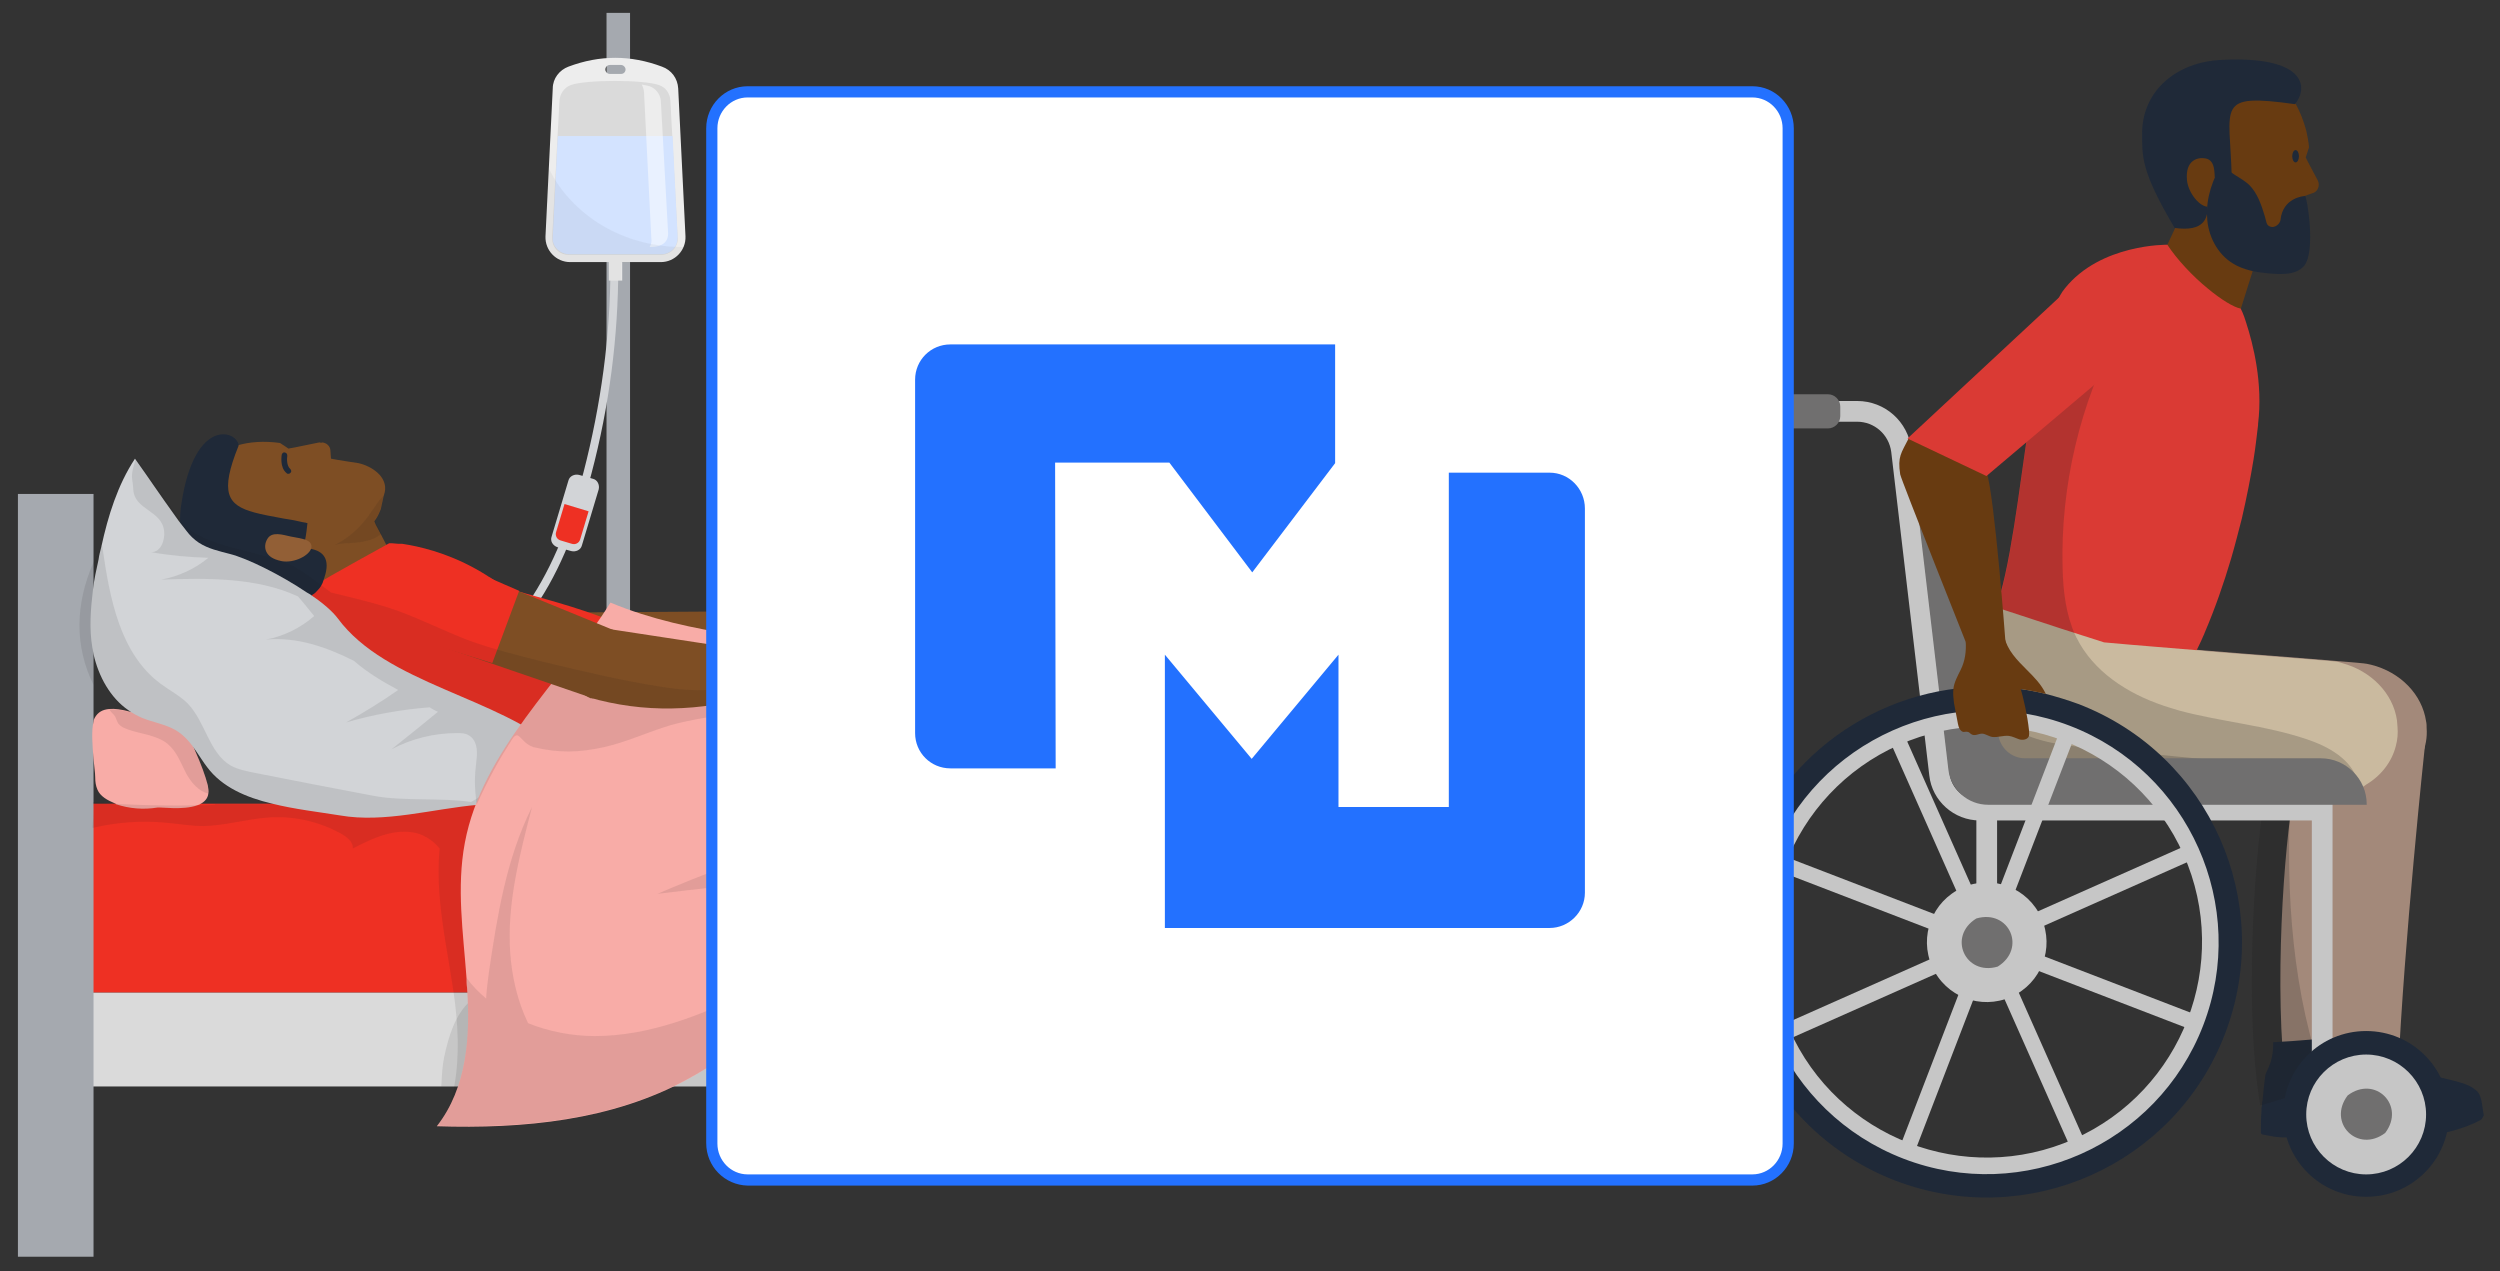 <?xml version="1.0" encoding="UTF-8"?>
<svg xmlns="http://www.w3.org/2000/svg" xmlns:xlink="http://www.w3.org/1999/xlink" version="1.1" id="a" x="0px" y="0px" viewBox="0 0 446.4 227" style="enable-background:new 0 0 446.4 227;" xml:space="preserve">
<rect x="0" y="0" width="446.4" height="227" fill="#333333" stroke="none"/>
<style type="text/css">
	.st0{fill:#1F2938;}
	.st1{fill:#A3897A;}
	.st2{fill:#683B11;}
	.st3{fill:#DA3A34;}
	.st4{fill:#CABA9F;}
	.st5{opacity:0.2;fill:#1D1D1B;enable-background:new    ;}
	.st6{fill:#C6C6C6;}
	.st7{fill:#706F6F;}
	.st8{fill:#A5A9AF;}
	.st9{fill:#D2D4D7;}
	.st10{fill:#EDEDED;}
	.st11{fill:#DADADA;}
	.st12{fill:#D3E3FF;}
	.st13{opacity:0.5;fill:#FFFFFF;enable-background:new    ;}
	.st14{opacity:5.000000e-02;fill:#1D1D1B;enable-background:new    ;}
	.st15{fill:#EE3023;}
	.st16{opacity:0.1;fill:#1D1D1B;enable-background:new    ;}
	.st17{fill:#F8ACA7;}
	.st18{fill:#F5BC9A;}
	.st19{fill:#364D58;}
	.st20{fill:#7E4E24;}
	.st21{fill:#925F36;}
	.st22{fill:#006080;}
	.st23{fill:#73A2AA;}
	.st24{fill:#FFFFFF;}
	.st25{fill:#2371FF;}
</style>
<g>
	<g>
		<path class="st0" d="M442.9,200c-2.5,1.4-7.4,2.9-11.5,2.9l-3.4,0l-8.8,0h-0.4l-0.4,0l-1.2,0.1l-0.2,0l-0.3,0c-0.4,0-0.8,0-1.1,0    l-2.1,0.1c-0.2,0-0.5,0-0.7,0c-0.4,0-0.8-0.1-1.2-0.1l-2.2-0.4c-0.2,0-0.3-0.1-0.4-0.3c0,0,0-0.1,0-0.1c0-0.1,0-0.1,0-0.2    c0-0.1,0-0.3,0-0.4c0-0.7,0-1.8,0.1-3c0-0.4,0-0.8,0.1-1.2c0-0.3,0-0.6,0.1-0.9v0c0.2-2.1,0.4-4,0.5-4.5l0-0.1    c0.1-0.3,0.6-1.2,1-2.4c0.2-0.8,0.4-1.8,0.4-2.9c0-0.2,0-0.3,0-0.5l3.3-0.2l3.8-0.3l0.4,0l4.1-0.3c0.2,0.6,0.5,1.1,0.8,1.5    c1.2,1.6,2.9,2.6,4.6,3.6c0.2,0.1,0.4,0.2,0.6,0.3h0c1.3,0.5,3.4,0.7,5.5,1.3c0.5,0.1,1,0.3,1.5,0.4c2.8,0.7,5,1.1,6.2,2.2    c1.2,0.8,1.1,2.5,1.5,4.5c0,0,0,0.1,0,0.1C443.3,199.6,443.1,199.9,442.9,200L442.9,200z"></path>
		<path class="st1" d="M433,133.1c-0.1,0.9-3.7,34.8-4.8,58.5l0,0l-12.9,3.8l-6.6,1.9v0c-2.8-16.2-1.2-42.5,0.6-54    c0.3-2,0.6-3.9,0.9-5.5c0.8-4.5,1.5-7.3,1.6-7.6c0.4-1.6,1-3,2-4.2c1.8-2.3,4.5-3.8,7.5-4c0.6-0.1,1.2-0.1,1.8,0l0.2,0    c2.9,0.3,5.3,1.6,7,3.6c0.9,1,1.6,2.2,2,3.5c0.1,0.2,0.1,0.4,0.2,0.5C432.9,130.8,433,131.9,433,133.1L433,133.1z"></path>
		<path class="st1" d="M419.4,142.3L419.4,142.3c-0.1,0-3.4-0.2-8.2-0.4c-2.2-0.1-4.8-0.2-7.6-0.3c-4.7-0.2-9.8-0.4-14.6-0.6    c-9.6-0.4-17.8-0.8-18.1-0.9c-22.5-2.6-10-31.1-9.2-31.3l0.6-0.3l-0.6,0.3l19.2,6.3c10.2,0.8,17.9,1.5,23.6,1.9    c20,1.6,17.4,1.4,18.9,1.7c5.2,1.3,9.1,5.3,9.8,10.1c0.1,0.4,0.1,0.8,0.1,1.2C433.8,136.6,427.6,142.8,419.4,142.3L419.4,142.3z"></path>
		<path class="st2" d="M393,52.8c3.9,2.6,7.1,2.4,7.1,2.4l6.1-19.4c-1.2-0.3-7.9-3.6-12.7-6.1L387.8,42l-0.8,1.7    c-0.1,0-0.1,0.1-0.2,0.1C385.4,44.6,390,50.9,393,52.8L393,52.8z"></path>
		<g>
			<path class="st2" d="M411.8,23.3c0.2,0.9,0.4,1.9,0.5,3c-0.3,1-0.6,1.8-0.6,1.8l0.4,0.8l1.8,3.4c0.4,0.9-0.1,2-1,2.2l-0.3,0.1     l-1.1,0.4c0,0.1,0,0.2,0,0.4c0.1,0.5,0.2,1.5,0.3,2.4v0c0.1,1.1,0.3,2.3,0.4,3.1c0.1,0.5,0.1,0.8,0.1,0.8c0,1.3-0.2,2.8-0.9,4     c-0.7,1.2-1.8,2.2-3.3,2.3l-3.2,0.1c-0.1,0-0.2,0-0.4,0c-3.9-0.4-9.6-4.4-10-10.6c0-0.2,0-0.3,0-0.5c-0.1,0-0.1,0-0.2,0     c0,0,0,0,0,0c-0.3,0-0.6,0-0.9,0.1c-2.3,0.5-5.2,2.3-5.5,0.2c-0.4-2.6-3.5-6.2-4-9.5c-0.3-7.5,1.9-11.3,4.8-13.1     c0.2-0.1,0.4-0.2,0.6-0.4c2.9-1.6,6.3-1.6,9-1.8c4.5-0.1,9,1.7,11.7,6.2v0C410.7,20,411.3,21.5,411.8,23.3L411.8,23.3z"></path>
			<path class="st0" d="M388.3,40.7c10.4,1.5,3.8-9.8,3.8-9.8s2.4-0.1,3.3,0.8c1.3,0,2.1,0,3.1,0c-0.3-12.9-3.1-15.1,11.3-13.1     c2.5-3.1,1.8-8.7-13.3-7.9c-7.6,0.4-13.8,5.2-14,12.8C382.5,27.9,382.2,30.4,388.3,40.7z"></path>
			<path class="st2" d="M390.5,32.1c0.2,2.4,2.4,5,3.9,4.8c1.5-0.1,1.2-2,1.1-4.4c-0.1-1.6,0.1-3.8-1.6-4.2     C392.4,28,390.2,28.6,390.5,32.1L390.5,32.1z"></path>
		</g>
		<path class="st3" d="M358.5,131l3.3,1.1c0,0.1,6.8,2.4,12.6,1.6c4.5-0.6,8.5-3.5,11.9-7.8c1.4-1.7,2.6-3.7,3.8-5.8    c0.7-1.2,1.4-2.4,2-3.7c0.4-0.9,0.9-1.8,1.3-2.8c0.1-0.2,0.2-0.4,0.3-0.7c1.8-4.2,3.4-8.8,4.7-13.2c0.7-2.4,1.3-4.8,1.9-7.1    c0.9-3.9,1.6-7.5,2.1-10.6c0.4-2.4,0.6-4.6,0.8-6.1v-0.2c0.9-7.3-0.9-14.3-2.1-18c-0.5-1.7-1-2.6-1-2.6c-1.2-0.2-3.5-1.6-5.9-3.6    c-2.7-2.2-5.5-5.2-7.2-7.8l0,0c0,0-11.9-0.2-18.3,7.8c-0.6,0.7-1.1,1.7-1.7,2.9c-0.8,2-1.6,4.6-2.3,7.7c-0.6,2.5-1.1,5.4-1.6,8.3    c-2,12.2-3.5,27.1-5.9,35.6c-0.2,0.9-0.5,1.8-0.7,2.6c0,0,0,0.1,0,0.1v0C355.5,118.8,354.7,123.8,358.5,131L358.5,131z"></path>
		<path class="st0" d="M437.6,200c-2.5,1.4-7.4,2.9-11.5,2.9l-3.4,0l-8.8,0h-0.4l-0.4,0l-1.2,0.1l-0.2,0l-0.3,0c-0.4,0-0.8,0-1.1,0    l-2.1,0.1c-0.2,0-0.5,0-0.7,0c-0.4,0-0.8-0.1-1.2-0.1l-2.2-0.4c-0.2,0-0.3-0.1-0.4-0.3c0,0,0-0.1,0-0.1c0-0.1,0-0.1,0-0.2    c0-0.1,0-0.3,0-0.4c0-0.7,0-1.8,0.1-3c0-0.4,0-0.8,0.1-1.2c0-0.3,0-0.6,0.1-0.9v0c0.2-2.1,0.4-4,0.5-4.5l0-0.1    c0.1-0.3,0.6-1.2,1-2.4c0.2-0.8,0.4-1.8,0.4-2.9c0-0.2,0-0.3,0-0.5l3.3-0.2l3.8-0.3l0.4,0l4.1-0.3c0.2,0.6,0.5,1.1,0.8,1.5    c1.2,1.6,2.9,2.6,4.6,3.6c0.2,0.1,0.4,0.2,0.6,0.3h0c1.3,0.5,3.4,0.7,5.5,1.3c0.5,0.1,1,0.3,1.5,0.4c2.8,0.7,5,1.1,6.2,2.2    c1.2,0.8,1.1,2.5,1.5,4.5c0,0,0,0.1,0,0.1C438,199.6,437.9,199.9,437.6,200L437.6,200z"></path>
		<path class="st4" d="M353.2,131.5c0.4,1.1,0.9,2.1,1.6,3.1c0,0,0,0,0,0c0.7,0.9,1.5,1.7,2.4,2.4v0c0,0,0,0,0.1,0    c0.1,0.1,0.2,0.2,0.4,0.2c0,0,0,0,0,0c0.4,0.3,0.8,0.5,1.2,0.7c1.8,0.9,3.9,1.6,6.6,1.9c0.1,0,1.1,0.1,2.9,0.2    c3.2,0.2,8.6,0.4,14.7,0.7c0.2,0,0.4,0,0.6,0c2,0.1,4.1,0.2,6.1,0.2c0.2,0,0.4,0,0.5,0c2.7,0.1,5.4,0.2,8,0.4    c2.1,0.1,4.1,0.2,6,0.3c0.5,0,1.1,0,1.6,0.1c1.1,0,2.2,0.1,3.2,0.2c3.1,0.1,5,0.2,5,0.2l0.1,0c2.4,0.2,4.7-0.3,6.7-1.1    c0.6-0.2,1.1-0.5,1.6-0.9c2.7-1.6,4.6-4.1,5.3-6.9c0.3-1.1,0.4-2.2,0.3-3.4c0-0.4-0.1-0.8-0.1-1.2c-0.7-4.8-4.6-8.8-9.8-10.2    c-1.4-0.4,1.1-0.1-18.9-1.7c-2.1-0.2-4.4-0.3-7-0.6l0,0c-4.6-0.4-10.1-0.8-16.6-1.4l-5-1.6l-2.5-0.8l-11.6-3.8l0,0l-0.2-0.1    c-0.3,0.1-2,3.6-3.1,8.3c-0.3,1.3-0.6,2.8-0.8,4.3C352,124.7,352.1,128.4,353.2,131.5L353.2,131.5z"></path>
		<path class="st0" d="M411.4,47.5c-1.5,1.7-4.2,1.5-6.5,1.3c-2.1-0.2-4.3-0.6-6.1-1.7c-2.9-1.7-4.6-5.1-4.7-8.4    c-0.2-3.4,1-6.7,2.7-9.6c1,1.8,3.3,2.5,4.8,3.9c1.5,1.5,2.2,3.6,2.8,5.6c0.3,0.9,0.2,1.7,1.1,1.9c0.7,0.2,1.6-0.5,1.7-1.2    c0.4-4,4.1-4.3,4.4-4.3C411.9,35,413.6,44.9,411.4,47.5L411.4,47.5z"></path>
		<path class="st5" d="M409,142c0.1-1.7,0.2-3.3,0.3-4.9c-1.4-0.1-2.8-0.3-4.2-0.4c-10.5-1-21-2.1-31.5-3.1    c-5.3-0.5-11-1.1-15.2-4.3c-2.7-2.1-4.6-4.9-6-8c-0.4,3.4-0.4,7.1,0.8,10.3c0.8,2.2,2.1,4.1,4.1,5.6l0,0c0,0,0,0,0.1,0    c0.5,0.4,1,0.7,1.6,1c1.8,0.9,3.9,1.6,6.6,1.9c0.1,0,1.2,0.1,2.9,0.2c3.2,0.2,8.7,0.4,14.7,0.7c0.2,0,0.4,0,0.6,0    c2,0.1,4.1,0.2,6.1,0.2c0.2,0,0.3,0,0.5,0c2.7,0.1,5.4,0.2,8,0.4c2.1,0.1,4.1,0.2,6,0.3c-0.1,0.5-0.2,1-0.2,1.5    c-1.8,11.5-3.4,37.8-0.6,54v0l6.6-2l5.1-1.5C409.3,177.5,408.1,159.6,409,142L409,142z"></path>
		<path class="st5" d="M353.2,117c0,3.1,0.1,6.3,0.1,9.4c0,2.8,0.1,5.9,1.5,8.2c0,0,0,0,0,0c0.2,0.4,0.4,0.7,0.7,1    c0.6,0.7,1.3,1.3,2.1,1.8c0,0,0,0,0,0c2.9,1.6,6.8,1.6,10.3,1.4c17.6-1,35.3-0.8,52.9,0.7c0.1,0,0.1,0,0.2,0    c-1.1-3.9-5.2-6.2-9.1-7.5c-7.4-2.5-15.2-3.1-22.7-5.1c-1-0.3-2-0.6-2.9-0.9c-6.5-2.2-12.5-6.1-15.5-12.1    c-0.1-0.1-0.1-0.3-0.2-0.4c-1.7-3.7-2.2-7.9-2.3-12c-0.4-14.7,3.1-29.5,10-42.4c-5.1,3.8-10.1,7.6-15.2,11.5    c-2,12.2-3.5,27.1-5.9,35.6c-0.2,0.9-0.5,1.8-0.7,2.6c0,0,0,0.1,0,0.1v0l0,0l-0.2-0.1C356.1,108.8,354.4,112.3,353.2,117    L353.2,117z"></path>
		<ellipse class="st0" cx="409.9" cy="27.9" rx="0.6" ry="1.1"></ellipse>
	</g>
	<g>
		<path class="st6" d="M353.5,146.5h1.2v-3.6h-1.2c-2.8,0-5.1-2.1-5.4-4.9l-6.8-57.8c-0.6-4.9-4.7-8.6-9.7-8.6l-7.3,0v3.7l7.3,0    c3.1,0,5.7,2.3,6.1,5.4l6.8,57.8C345,143,348.9,146.5,353.5,146.5L353.5,146.5z"></path>
		<polygon class="st6" points="412.8,199 416.5,199 416.5,142.8 352.9,142.8 352.9,169.6 356.6,169.6 356.6,146.5 412.8,146.5   "></polygon>
		<path class="st7" d="M351.6,85.7l5.2,45.4c0.3,2.4,2.3,4.3,4.8,4.3h52.8c4.5,0,8.2,3.7,8.2,8.2v0.1H355c-3.6,0-6.7-2.7-7.1-6.3    l-6.8-57.7l2.4-0.3C347.5,78.8,351.1,81.7,351.6,85.7L351.6,85.7z"></path>
		<g>
			<g>
				<path class="st6" d="M408.5,199c0,7.7,6.3,14,14,14s14-6.3,14-14s-6.3-14-14-14S408.5,191.3,408.5,199z"></path>
				<path class="st0" d="M422.5,188.3c5.9,0,10.7,4.8,10.7,10.7s-4.8,10.7-10.7,10.7c-5.9,0-10.7-4.8-10.7-10.7      S416.6,188.3,422.5,188.3L422.5,188.3z M422.5,184.1c-8.2,0-14.8,6.6-14.8,14.8s6.6,14.8,14.8,14.8c8.2,0,14.8-6.6,14.8-14.8      S430.7,184.1,422.5,184.1L422.5,184.1z"></path>
			</g>
			<path class="st7" d="M419.2,195.6c-3.7,4.9,1.8,10.4,6.7,6.7C429.6,197.4,424.1,191.9,419.2,195.6z"></path>
		</g>
		<g>
			
				<rect x="312.5" y="166.8" transform="matrix(0.359 -0.933 0.933 0.359 70.463 438.978)" class="st6" width="84.6" height="2.8"></rect>
			
				<rect x="353.5" y="125.9" transform="matrix(0.914 -0.406 0.406 0.914 -37.729 158.595)" class="st6" width="2.8" height="84.6"></rect>
			
				<rect x="353.4" y="125.9" transform="matrix(0.359 -0.933 0.933 0.359 70.472 438.967)" class="st6" width="2.8" height="84.6"></rect>
			
				<rect x="312.5" y="166.8" transform="matrix(0.914 -0.406 0.406 0.914 -37.733 158.592)" class="st6" width="84.6" height="2.8"></rect>
			<path class="st6" d="M336.6,127.4c22.5-10,48.9,0.2,58.9,22.7c10,22.5-0.2,48.9-22.7,58.9s-48.9-0.2-58.9-22.7     C304,163.9,314.1,137.4,336.6,127.4z M339.1,133c-19.4,8.6-28.2,31.4-19.6,50.8c8.6,19.4,31.4,28.2,50.8,19.6     c19.4-8.6,28.2-31.4,19.6-50.8C381.3,133.2,358.5,124.4,339.1,133L339.1,133z"></path>
			<path class="st0" d="M338.4,210.8c23.5,9,49.9-2.7,58.9-26.2c9-23.5-2.7-49.9-26.2-58.9c-1.9-0.7-3.9-1.3-5.8-1.8     c-2.1-0.5-4.3-0.9-6.4-1.1c-19.8-1.8-39.2,9.6-46.7,29C303.2,175.4,314.9,201.7,338.4,210.8L338.4,210.8z M316.1,153.4     c8.2-21.3,32.2-32,53.5-23.8c21.3,8.2,32,32.2,23.8,53.5s-32.2,32-53.5,23.8C318.6,198.7,307.9,174.7,316.1,153.4z"></path>
			<path class="st6" d="M350.4,158.5c-5.4,2.4-7.8,8.7-5.4,14.1c2.4,5.4,8.7,7.8,14.1,5.4c5.4-2.4,7.8-8.7,5.4-14.1     C362.1,158.5,355.8,156.1,350.4,158.5z"></path>
			<path class="st7" d="M352.9,164c-5.2,3.2-2,10.3,3.8,8.6C361.9,169.4,358.8,162.3,352.9,164z"></path>
		</g>
		<path class="st7" d="M309.8,70.4h16.6c1.2,0,2.2,1,2.2,2.2v1.7c0,1.2-1,2.2-2.2,2.2h-16.6c-1.2,0-2.2-1-2.2-2.2v-1.7    C307.6,71.4,308.6,70.4,309.8,70.4z"></path>
	</g>
	<path class="st2" d="M358.1,114.7c0,0-6.5,1.7-6.4,1.7c0,0-12.3-30.9-12.4-31.7c-0.5-3.2,0.2-3.8,1.5-6.4   c0.9-1.7,10.8,5.3,13.9,5.8C356.2,88.9,358.1,114.7,358.1,114.7z"></path>
	<path class="st3" d="M354.7,85l29.1-24.6c3.4-2.8,3.9-7.8,1-11.3l-0.1-0.1c-2.8-3.4-7.8-4-11.2-1.2l-1.2,1l-31.7,29.5L354.7,85   L354.7,85z"></path>
	<path class="st2" d="M357.9,113.7l1,9.1c2.1,0.2,4.3,0.6,6.4,1.1c-0.8-1.7-2.1-3-3.4-4.3C360.2,117.9,358.4,116.1,357.9,113.7   L357.9,113.7z"></path>
	<path class="st2" d="M352,131.1c-0.2-0.1-0.4-0.4-0.6-0.4c-0.3-0.1-0.5,0-0.8,0c-0.6-0.1-0.9-0.9-1-1.5c-0.2-1.2-0.5-2.5-0.7-3.7   c-0.1-0.8-0.2-1.7-0.1-2.5c0.1-1.1,0.8-2.4,1.3-3.4c0.8-1.6,1-3.3,0.9-5c1.9-0.2,5.2,0.3,7.1,0c1.8,5.2,3.6,10.3,4.2,15.8   c0,0.4,0.1,0.9-0.1,1.2c-0.3,0.5-1.1,0.6-1.7,0.4c-0.6-0.2-1.1-0.5-1.8-0.6c-1-0.1-2,0.3-2.9,0.2c-0.7-0.1-1.3-0.6-1.9-0.6   C353.3,131,352.6,131.5,352,131.1L352,131.1z"></path>
</g>
<g>
	<rect x="108.3" y="2.3" class="st8" width="4.2" height="183.1"></rect>
	<path class="st9" d="M67.3,132.4c10-6.2,20.4-13,27.4-22.8c4.7-6.4,8.1-14.4,10.9-25c3.2-12.1,4.8-24.5,4.8-36.9h-1.4   c0,12.3-1.7,24.6-4.8,36.6c-2.8,10.5-6.2,18.3-10.7,24.5c-6.9,9.6-17.2,16.3-27,22.4C66.6,131.2,67.3,132.4,67.3,132.4z"></path>
	<g>
		<g>
			<path class="st10" d="M97.4,42.2c-0.1,2.5,1.9,4.6,4.4,4.6H118c2.5,0,4.5-2.1,4.4-4.6l-1.3-26.4c-0.1-1.8-1.2-3.3-2.9-3.9     c-5.6-2.1-11.1-2.1-16.7,0c-1.6,0.6-2.8,2.1-2.8,3.9L97.4,42.2z M108.1,12.4c0-0.4,0.3-0.8,0.8-0.8h2c0.4,0,0.8,0.4,0.8,0.8v0     c0,0.4-0.3,0.8-0.8,0.8h-2C108.4,13.2,108.1,12.8,108.1,12.4L108.1,12.4z"></path>
			<path class="st11" d="M118,45.5c0.8,0,1.6-0.3,2.2-0.9c0.6-0.6,0.9-1.4,0.8-2.2l-1.3-24.5c-0.1-1.2-0.8-2.3-2-2.7     c-2.7-1-13.2-1-15.8,0c-1.1,0.4-1.9,1.5-2,2.7l-1.3,24.5c0,0.8,0.2,1.6,0.8,2.2c0.6,0.6,1.3,0.9,2.2,0.9L118,45.5L118,45.5z"></path>
			<path class="st12" d="M120.1,24.3l0.9,18c0,0.8-0.2,1.6-0.8,2.2c-0.6,0.6-1.3,0.9-2.2,0.9h-16.3c-0.8,0-1.6-0.3-2.2-0.9     c-0.6-0.6-0.9-1.4-0.8-2.2l0.9-18H120.1L120.1,24.3z"></path>
			<path class="st13" d="M116.3,42.5l-1.3-25.9c0-0.5-0.2-1.1-0.4-1.5c0.6,0.1,1.1,0.2,1.4,0.3c1.1,0.4,1.9,1.4,2,2.6l1.3,23.7     c0,2.2-2.2,2.4-3,2.4H116C116.3,43.6,116.4,43.1,116.3,42.5L116.3,42.5z"></path>
			<rect x="108.7" y="46.4" class="st10" width="2.4" height="3.7"></rect>
		</g>
		<path class="st14" d="M121.8,44.1c0.1,0,0.2,0,0.3,0c-0.6,1.6-2.2,2.8-4.1,2.8h-7v3.2h-2.4v-3.2h-7c-2.5,0-4.5-2.1-4.4-4.6    L98,30.1C102.1,38.4,111.2,44.1,121.8,44.1L121.8,44.1z"></path>
	</g>
	<g>
		<path class="st9" d="M98.5,95.8l3-10c0.2-0.8,1.1-1.2,1.9-1l2.5,0.7c0.8,0.2,1.2,1.1,1,1.9l-3,10c-0.2,0.8-1.1,1.2-1.9,1l-2.5-0.7    C98.7,97.4,98.2,96.6,98.5,95.8z"></path>
		<path class="st15" d="M105.1,91.3l-1.5,5c-0.2,0.7-0.9,1-1.5,0.8l-2-0.6c-0.7-0.2-1-0.9-0.8-1.5l1.5-5L105.1,91.3L105.1,91.3z"></path>
	</g>
	<g>
		<g>
			<path class="st11" d="M173.3,177.2c0.6,5.6,1.1,11.2,1.6,16.8H16v-16.8H173.3z"></path>
			<path class="st15" d="M170.1,143.5c1,11.2,2.1,22.5,3.2,33.7H16v-33.7H170.1z"></path>
			<rect x="3.2" y="88.2" class="st8" width="13.5" height="136.2"></rect>
		</g>
		<path class="st16" d="M79.3,188.8c0.8-3.7,1.9-7.6,4.8-10.2c0.6-0.6,1.3-1.1,2.1-1.4c1.7-0.9,3.6-1.5,5.5-2    c26.2-7.2,54.1-8.1,79.8-17c0.6,5.8,1.1,11.6,1.7,17.4c-1.8,0.5-3.7,1-5.5,1.6c-12.9,4.1-25.2,10.5-37.5,16.8H78.8    C78.9,192,79,190.2,79.3,188.8L79.3,188.8z"></path>
		<path class="st17" d="M16.7,135.5c0.1,1.3,0.3,2.5,0.3,3.3s0.1,1.5,0.4,2.2c0.5,1.2,1.8,1.9,3,2.4l0.2,0.1c0,0,0.1,0,0.1,0.1    c2.4,0.8,4.9,1,7.4,0.6c0.6-0.1,4.6,0.5,7.1-0.4c0.2-0.1,0.4-0.1,0.5-0.2c0.8-0.4,1.4-1,1.5-1.9c0.1-0.4,0-0.9-0.1-1.5    c-0.4-1.6-1.3-4-2.2-6c-0.3-0.8-0.7-1.6-1-2.2c-1-2.1-3-3.7-5.3-4.2c-0.6-0.1-1.3-0.2-1.9-0.2c-1.2-0.1-2.5-0.3-3.8-0.6    c-1.2-0.3-2.4-0.5-3.4-0.4c-1.1,0.1-2,0.5-2.6,1.6c-0.1,0.2-0.2,0.4-0.2,0.7C16.3,130.4,16.5,133.2,16.7,135.5L16.7,135.5z"></path>
		<g>
			<path class="st18" d="M58.5,116l36.1,6.2l2.7-12.4l-34.5-8c-3.5-0.8-8.4,0.4-9.3,4.9C53.6,106.8,51.7,114.6,58.5,116L58.5,116z"></path>
			<path class="st19" d="M62.5,101.3l16,4.2L75.8,119l-17.7-2.5C48.7,114.6,48.9,98.6,62.5,101.3z"></path>
			<path class="st20" d="M95.7,122.3c10.3,0.9,19.8-1.4,29.7-6.2l1.2-6.9l-30.4,0.2c-0.1,0-0.1,0-0.2,0c-3.4,0-6.2,2.7-6.4,6.2v0.1     c0,0.2,0,0.4,0,0.6c0.1,2.8,2.1,5.1,4.8,5.8C94.2,122.2,95.3,122.4,95.7,122.3L95.7,122.3z"></path>
			<path class="st20" d="M126.5,109.3l10.5-1c1.9-0.2,3.9,0.4,5.4,1.7l6,5.2c0.3,0.3,0.5,0.7,0.3,1.2v0c-0.2,0.7-1,0.9-1.6,0.6     l-7.7-4.4l-9.1,3.5l-5,0L126.5,109.3L126.5,109.3z"></path>
		</g>
		<path class="st20" d="M50.4,92.6l0.1,0.4l0.2,0.4l0.9,2.2l1.1,2.6l0.8,2l0.4,1l1.3,3.2l0.3,0.8c1.2,1.2,3.4,1,5.8,0.2    c4.4-1.5,9.4-4.8,9.4-4.8l-1.5-2.9l-1.2-2.3l-0.9-1.7l-0.3-0.7l-0.7-1.4l-3.6-6.9c-0.6,0.6-4.1,3-7.8,5.3    c-0.9,0.6-1.8,1.2-2.7,1.7c0,0,0,0,0,0C51.5,91.9,50.9,92.3,50.4,92.6L50.4,92.6z"></path>
		<path class="st15" d="M55.9,112.4L55.9,112.4l0.1,0.4c1.2,6.1,4.7,11.8,10.5,16.7c0.3,0.2,0.6,0.5,0.9,0.7    c0.4,0.4,0.9,0.7,1.4,1.1c0,0,0.1,0.1,0.1,0.1c1.1,0.8,2.2,1.5,3.4,2.2l0,0c2.7,1.6,5.6,3,8.9,4.2c0.6,0.2,1.1,0.4,1.7,0.6    c1.3,0.5,2.6,1.1,4,1.6c3.1,1.2,6.6,2.5,11.1,3.5c3.8,0.9,8.4,1.6,14.1,1.9c0.9,0.1,1.8,0.1,2.8,0.1c0.5,0,1,0,1.6,0    c0.8,0,1.6,0,2.4,0v0c0.3-2.4,0.6-4.1,0.8-5.3c1.2-5.6,2.1-1.2,1.1-21.7c-0.5-0.7-1.1-1.3-1.8-1.9h0c-8.2-7.5-27.3-10.5-29.6-12.2    c-0.5-0.4-1-0.7-1.6-1.1l0,0c-0.1-0.1-0.2-0.1-0.3-0.2c-0.2-0.1-0.4-0.2-0.5-0.3h0c-5.5-3.5-10.7-4.9-14-5.5    c-0.4-0.1-0.8-0.1-1.2-0.2h0l0,0c-0.1,0-0.2,0-0.3,0c-0.1,0-0.1,0-0.2,0c-0.1,0-0.1,0-0.2,0c-0.8-0.1-1.4-0.1-1.6-0.1h0l-1.8,1    l0,0l-3.8,2.1h0l-4.8,2.7l-1,0.6l0,0l-2.2,1.2c-0.1,0.7-0.2,1.3-0.2,1.9C55.4,108.4,55.5,110.5,55.9,112.4L55.9,112.4z"></path>
		<g>
			<path class="st20" d="M37.6,103.6c1.7,1.2,4,2.3,7.1,2.9c2.3,0.3,4.8,0.4,7.1,0.1c0.8-0.1,1.5-0.2,2.3-0.3c0.7-0.2,1-0.9,1.2-1.9     c0.1-0.8,0.1-1.7,0.1-2.6c0-1.4-0.1-2.9,0.1-3.8c0-0.1,0-0.1,0-0.2c2.4,0.5,4.7,0.1,6.7-0.8l0,0c2-1,3.6-2.5,4.7-4     c0.1-0.2,0.3-0.4,0.4-0.6c0.3-0.5,0.5-1,0.7-1.5l0.5-2.3l0.2-0.7c0.6-2.8-2.4-4.7-4.7-5.2c0,0-4-0.6-4.9-0.8l-0.1-1.4     c0-0.9-0.8-1.5-1.6-1.5v0.1C57.2,79,57.1,79,57,79l-4.4,0.9v0l-1.1,0.2c0,0-0.7-0.5-1.5-1c-2.9-0.4-5.4-0.2-7.5,0.4     c-4.6,1.4-7.3,5.1-8.2,9.2C33.5,92.8,31.9,99.5,37.6,103.6L37.6,103.6z"></path>
			<path class="st0" d="M32.6,96.6c0.8,2.9,2.4,5.4,4.9,7.1c1,0.7,2,1.2,3.2,1.7c3.7,1.4,7.8,2.4,11.2,2.1c1.3-0.1,2.6-0.5,3.6-1.1     c0.2-0.1,0.4-0.3,0.6-0.4c0.3-0.2,0.5-0.5,0.8-0.8c0.3-0.3,0.5-0.7,0.7-1.1c0.1-0.3,0.2-0.6,0.3-0.9v0c1.2-3.5-0.3-4.8-2.4-5.2h0     c-0.8-0.1-1.7-0.1-2.5-0.1c-0.4,0-0.8,0.1-1.1,0.1c0,0,0,0-0.1,0c-1,0.1-1.7,0.3-2,0.4c0.3-0.1,0.9-0.4,1.7-0.7     c0.1,0,0.3-0.1,0.4-0.2c0.3-0.1,0.5-0.2,0.8-0.3c0.8-0.3,1.5-0.7,1.8-0.9c0.2-1,0.3-2,0.4-2.9c-0.2,0-0.3-0.1-0.5-0.1     c-0.7-0.1-1.3-0.3-1.9-0.4c-0.6-0.1-1.2-0.2-1.8-0.3c-2.1-0.4-3.9-0.7-5.3-1.1c-4.8-1.3-6.2-3.5-2.8-11.9v0     c0-2.6-7.8-5.5-10.2,10.3C32,92.2,32.1,94.5,32.6,96.6L32.6,96.6z"></path>
			<path class="st21" d="M50.3,100.2c2.2,0.4,5-1,5.3-2.4c0.2-1.4-1.5-1.6-3.7-2c-1.4-0.3-3.4-1-4.2,0.5     C47,97.5,47.1,99.6,50.3,100.2L50.3,100.2z"></path>
			<path class="st0" d="M51.5,84.6c0.2,0,0.3-0.1,0.4-0.2c0.2-0.2,0.1-0.5-0.1-0.7c-0.6-0.5-0.6-1.8-0.5-2.3c0-0.3-0.1-0.5-0.4-0.6     s-0.5,0.1-0.6,0.4c0,0.1-0.4,2.3,0.9,3.3C51.2,84.6,51.4,84.6,51.5,84.6z"></path>
		</g>
		<path class="st22" d="M112.1,145.3c5.9,1.6,15.9,2.4,25.8,0.2l0.2-1.6l0.6-5l2.2-17.9c-3-0.7-5.9-1.3-8.7-1.8    c-5.4-1-10.1-1.7-13.2-2.6h0c-0.4,7.5-2.2,16-4.6,23C113.6,141.7,112.9,143.6,112.1,145.3L112.1,145.3z"></path>
		<path class="st23" d="M116.3,141.2L116.3,141.2z"></path>
		<path class="st9" d="M16.5,115.7c0.1,0.3,0.1,0.7,0.2,1.1c0.9,4,3,7.8,6.2,10c0.8,0.6,1.6,1,2.5,1.4c2,0.8,4.1,1.1,6,2.2    c1.5,0.9,2.6,2.2,3.6,3.7c0.7,1,1.3,2,2,2.9c2.6,3.5,6.9,5.4,11.6,6.5c4,1,8.4,1.5,12.1,2.1c8,1.4,16.6-1.2,24.7-1.9    c0.5-0.1,0.9-0.1,1.4-0.2c1.5-0.2,3-0.5,4.5-0.9c4.4-1.1,8.7-2.6,13.2-3c-1.2-2.1-2.8-3.9-4.6-5.5c-10.9-9.7-30.9-11.9-39.6-23.7    c-0.9-1.2-2.6-2.7-4.7-4.1c-0.2-0.2-0.5-0.3-0.8-0.5c-4.6-3.1-10.6-6.1-13.8-6.9c-1.9-0.5-3.8-0.9-5.5-2c-0.9-0.6-1.6-1.3-2.2-2.1    c-0.5-0.6-0.9-1.2-1.4-1.8c0,0,0,0,0,0v0c-4.3-6-4.6-6.6-7.8-11.1c-3.1,4.7-4.8,10.2-6,15.7c-0.2,0.8-0.4,1.5-0.5,2.3    c-0.4,1.8-0.8,3.6-1,5.4C16.2,108.7,15.9,112.2,16.5,115.7L16.5,115.7z"></path>
		<path class="st16" d="M16.7,144.5c0,1.1-0.1,2.2-0.2,3.3c0,0,0.1,0,0.2,0c4.2-1,8.6-1.3,12.9-0.9c2.3,0.2,4.5,0.6,6.8,0.6    c3.8-0.1,7.5-1.2,11.2-1.5c4.5-0.4,9.2,0.6,13.2,2.8c1.1,0.6,2.3,1.5,2.2,2.7c3.3-1.7,6.8-3.4,10.5-2.9c1.9,0.2,3.8,1.4,5,2.9    c-0.7,7.3,0.7,14.7,1.9,21.9c0.2,1.2,0.4,2.5,0.6,3.8c0.8,5.6,1.1,11.4,0.1,16.8c-0.4,2.1-1,4.2-1.9,6.3c1.3-2,2.5-4.1,3.6-6.3    c1.8-3.6,3.3-7.3,4.2-11.2c0.4-1.9,0.6-3.7,0.8-5.6c0.3-4.1,0.2-8.1,0.4-12.2c0.2-4.6,0.9-9.1,1.7-13.6c0.5-2.6,1-5.2,1.3-7.9    c0.1-0.3,0.1-0.6,0.1-0.9c0.1-0.8,0.2-1.7,0.2-2.5c-2,0.4-4,1.2-5.8,2.2c-0.3,0.1-0.5,0.3-0.7,0.4c-0.3,0.2-0.6,0.3-0.9,0.5v0    c-5.2-0.8-12.2-0.1-17.4-1.1c-3.7-0.7-7.3-1.4-11-2.1c-3.4-0.7-6.8-1.3-10.2-2c-1.5-0.3-3-0.6-4.3-1.3c-3.9-2.3-4.5-7.8-7.7-11.1    c-1.4-1.4-3.2-2.3-4.8-3.5c-7.3-5.4-9.1-15.3-10.4-24.3c0-0.1,0-0.3-0.1-0.4c-0.6,1-1,2-1.5,3c-3.3,7.5-3.4,15,0,21.9v-5.2    c0.9,4,3,7.8,6.2,10c-1.2-0.3-2.4-0.5-3.4-0.4c0.2,0.3,0.5,0.6,0.8,0.9c0.5,0.5,0.5,1.3,1,1.8c0.4,0.4,0.9,0.6,1.4,0.8    c2.4,0.9,5.2,1,7.2,2.6c1.7,1.4,2.4,3.5,3.4,5.4c0.9,1.6,2.2,3.1,3.9,3.5c0.1-0.4,0-0.9-0.1-1.5c-0.4-1.6-1.3-4-2.2-6    c0.7,1,1.3,2,2,2.9c2.6,3.5,6.9,5.4,11.6,6.5H38.4c0,0,0,0.1,0,0.1c-1.1,0.1-2.2,0.1-3.3,0.1c-4.4,0.1-8.9,0-13.3-0.2    c-0.5,0-1-0.1-1.6-0.1c-1.2-0.1-2.4-0.2-3.6-0.3c0,0.1,0,0.2,0,0.3C16.7,143.8,16.7,144.2,16.7,144.5L16.7,144.5z"></path>
		<path class="st17" d="M83.4,176.4c-0.1-0.6-0.1-1.2-0.1-1.8c-0.6-8.1-1.8-16.1-0.3-24.1c3.1-16.6,17.1-28.6,26-42.9    c7.2,3,14.8,4.6,22.5,5.8c2.3,0.3,4.6,0.7,6.8,1c5.6,0.8,11.1,1.6,16.6,2.4c0.2,0,0.3,0.1,0.5,0.1c4.2,0.6,8.5,1.2,12.8,1.8    c0.9,17,2.6,34,4.2,50.9c-9.4,1.3-18.4,3.7-26.8,8.2c-8,4.4-14.8,10.6-22.8,14.9c-13.5,7.4-29.4,8.9-44.8,8.4    C83.4,194.2,84,185,83.4,176.4L83.4,176.4z"></path>
		<path class="st16" d="M127,115.1c1.5-0.6,3-1.3,4.6-1.7c0.5-0.1,1-0.2,1.5-0.3c1.9-0.2,3.7,0.3,5.6,0.7c5.4,1.2,10.9,2.2,16.4,2.9    c0.2,0,0.3,0.1,0.5,0.1c4.2,0.6,8.5,1.2,12.8,1.8c0.1,2.2,0.3,4.4,0.4,6.6c0,0,0,0-0.1,0c-2.1-0.1-4.1-0.8-6.1-1.3    c-11.4-3.3-23.2-4.5-34.9-5.7c-4.4-0.4-8.9-0.9-13.3-1.3C118.6,117.3,123,116.6,127,115.1L127,115.1z"></path>
		<g>
			<path class="st16" d="M83.4,176.4c-0.1-0.6-0.1-1.2-0.1-1.8c1,1.4,2.2,2.6,3.5,3.7c0.1-1.6,0.3-3.2,0.5-4.7     c1.5-10.1,3.1-20.3,7.7-29.5c-2.2,8.5-4.5,17.2-3.9,26c0.3,4.3,1.3,8.7,3.2,12.6c3.7,1.5,7.9,2.3,11.9,2.3c9.8,0,19.2-3.8,28-8.1     c8.8-4.3,17.4-9.3,26.8-11.9c3.6-1,7.2-1.6,10.9-2.1c0.2,2.2,0.4,4.4,0.6,6.6c-9.4,1.3-18.4,3.7-26.8,8.2     c-8,4.4-14.8,10.6-22.8,14.9c-13.5,7.4-29.4,8.9-44.8,8.4C83.4,194.2,84,185,83.4,176.4L83.4,176.4z"></path>
			<path class="st16" d="M142.2,151.7c9.6-1.3,19.2,0.1,28.8,1.9c0.1,0.9,0.2,1.9,0.3,2.8c-1.6-0.3-3.2-0.5-4.9-0.6     c-8.9-0.9-17.8,0.2-26.7,1.2c-7.4,0.9-14.9,1.7-22.3,2.6C125.4,156.2,133.6,152.8,142.2,151.7L142.2,151.7z"></path>
		</g>
		<g>
			<path class="st20" d="M71.2,112.8l34.7,11.9l4.6-11.8L77.8,99.5c-3.3-1.3-8.4-1-10,3.4C67.8,102.9,64.7,110.4,71.2,112.8     L71.2,112.8z"></path>
			<path class="st15" d="M77.5,98.9l15.2,6.6l-4.8,12.9l-17.1-5.3C61.8,109.9,64.5,94.1,77.5,98.9z"></path>
			<path class="st20" d="M106.9,125c10,2.5,19.8,1.8,30.3-1.4l2.2-6.6l-30.1-4.6c-0.1,0-0.1,0-0.2,0c-3.4-0.6-6.6,1.7-7.3,5.1v0.1     c-0.1,0.2-0.1,0.4-0.1,0.6c-0.3,2.8,1.2,5.4,3.8,6.5C105.5,124.6,106.6,124.9,106.9,125L106.9,125z"></path>
			<path class="st20" d="M139.4,117l10.5,0.7c1.9,0.1,3.8,1,5,2.5l5.1,6.1c0.3,0.3,0.3,0.8,0.1,1.2v0c-0.3,0.6-1.1,0.8-1.6,0.3     l-6.9-5.6l-9.5,2l-5-0.8L139.4,117L139.4,117z"></path>
		</g>
		<path class="st16" d="M59.8,97.3c0.8-0.2,1.6-0.3,2.4-0.3l0,0c0.9-0.1,1.8-0.1,2.7-0.3c1.1-0.2,2.3-0.6,3.2-1.4l-0.9-1.7l-0.3-0.7    c0.1-0.2,0.3-0.4,0.4-0.6c0.3-0.5,0.5-1,0.7-1.5l0.5-2.3c-0.9,0.8-1.5,2-2.3,3c-0.1,0.2-0.3,0.4-0.4,0.6    C64.2,94.3,62.2,96.1,59.8,97.3L59.8,97.3z"></path>
		<path class="st16" d="M23.8,87.4c-0.1-2.2-0.7-2,0.5-5.6c3.2,4.5,3.6,5,7.9,11.1c3.7,5.2,15.2,5.3,20.7,8.5    c2.2,1.3,4.2,2.9,6.2,4.4c4,1,8.1,1.9,12,3.3c4.1,1.5,8.1,3.5,12.2,5.1c4.5,1.7,9.2,2.8,13.8,4c7.1,1.7,14.2,3.4,21.4,4.5    c4,0.6,8.2,0.9,12.1-0.2c1.6-0.5,3.1-1.2,4.8-1.4c2.8-0.4,5.6,0.5,8.4,0.3c1.9-0.1,3.7-0.6,5.6-0.4c3.1,0.3,5.6,2.4,7.8,4.6    c2.1,2.3,4,4.8,6.5,6.5c-2.6-0.7-5.1-1.8-7.4-3.2c-1.3-0.9-2.6-1.8-4.1-2.5c-3.7-1.7-8-1.1-12-0.5c-3.6,0.6-7.2,1.1-10.8,1.7    c-3.3,0.5-6.5,1-9.7,1.9c-4,1.2-7.8,3-11.8,3.9c-4.6,1-8,1.1-12.7,0c-2.5-0.9-2.5-3.6-4-1c-2,3.1-3.8,6.3-6.1,11.3    c-0.4-3.6-0.4-4.7,0-8.2c0.2-1.6,0-3.4-1.4-4.2c-0.6-0.4-1.4-0.4-2.1-0.4c-4.1,0-8.1,1-11.7,2.9c2.8-2.2,5.6-4.5,8.3-6.7    c-0.5-0.2-1-0.5-1.5-0.8c-5.1,0.4-10.1,1.3-14.9,2.7c3.2-1.8,6.3-3.7,9.3-5.8c-2.8-1.5-5.5-3.1-7.9-5.2c-5-2.5-10.2-4.3-15.7-3.8    c3.2-0.6,6.2-2.1,8.6-4.2c-1-1.2-1.9-2.4-2.9-3.5c-7.3-3.4-16.2-3.3-24.4-3c3.1-0.6,6-1.9,8.4-3.9c-3.4-0.1-6.8-0.4-10.2-1    c1.7,0,2.5-2.1,2.3-3.8C28.9,91.1,24,91.1,23.8,87.4L23.8,87.4z"></path>
	</g>
</g>
<g>
	<path class="st24" d="M133.5,210.6h179.4c3.5,0,6.4-2.9,6.4-6.5V22.9c0-3.6-2.9-6.5-6.4-6.5H133.5c-3.5,0-6.4,2.9-6.4,6.5v181.3   C127.1,207.7,129.9,210.6,133.5,210.6"></path>
	<path class="st25" d="M126.1,204.1V22.9c0-4.1,3.3-7.5,7.4-7.5h179.4c4.1,0,7.4,3.4,7.4,7.5v181.3c0,4.1-3.3,7.5-7.4,7.5H133.5   C129.4,211.6,126.1,208.3,126.1,204.1z M133.5,17.4c-3,0-5.4,2.5-5.4,5.5v181.3c0,3,2.4,5.5,5.4,5.5h179.4c3,0,5.4-2.5,5.4-5.5   V22.9c0-3-2.4-5.5-5.4-5.5L133.5,17.4L133.5,17.4z"></path>
	<path class="st25" d="M188.4,82.6h20.4l14.8,19.6l14.8-19.5V61.5h-68.7c-3.5,0-6.3,2.8-6.3,6.3v63.1c0,3.5,2.8,6.3,6.3,6.3h18.8   L188.4,82.6L188.4,82.6L188.4,82.6z"></path>
	<path class="st25" d="M276.7,84.4h-18v59.7H239v-27.2l-15.5,18.6l-15.5-18.6v27.2h0v21.6h68.7c3.4,0,6.3-2.8,6.3-6.3V90.8   C283,87.3,280.2,84.4,276.7,84.4"></path>
</g>
</svg>
